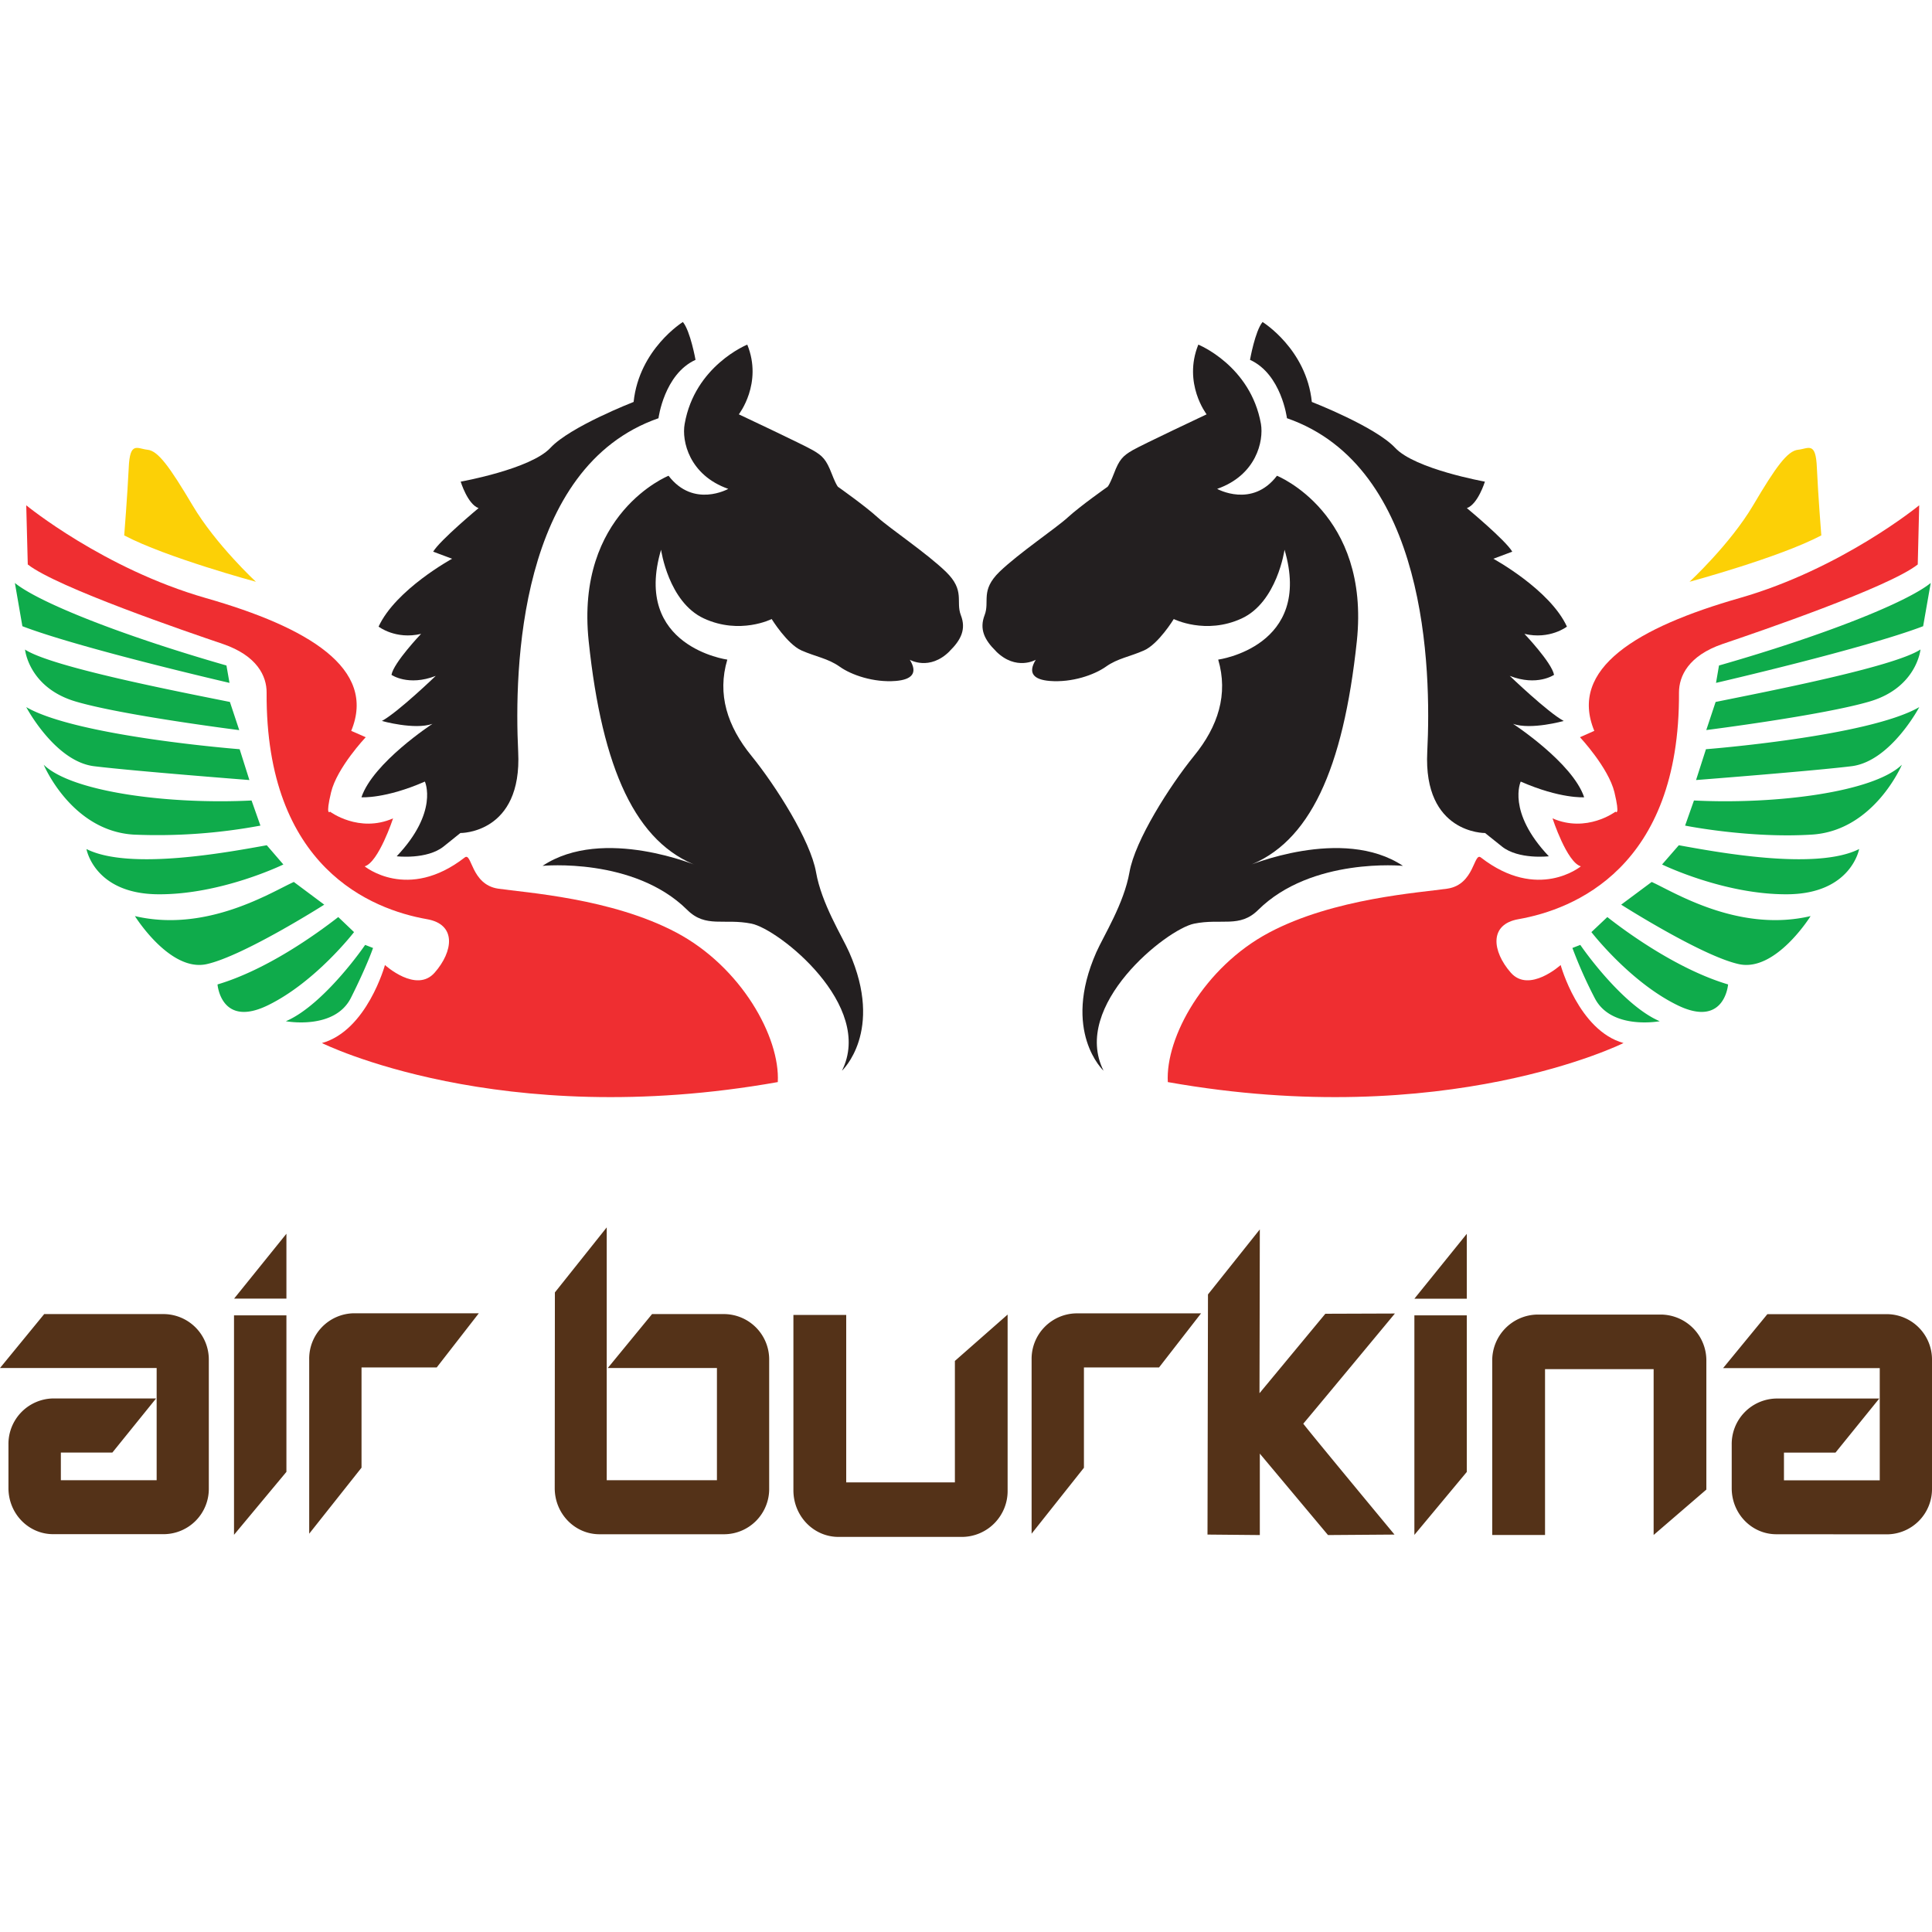 <svg xmlns="http://www.w3.org/2000/svg" width="24" height="24" fill="none" viewBox="0 0 24 24"><path fill="#543218" d="M2.039 19.058a.563.563 0 0 0 .555-.572v-1.589a.565.565 0 0 0-.555-.573H.549l-.549.67h1.946v1.394H.756v-.344h.64l.543-.672H.66a.565.565 0 0 0-.555.573v.54c0 .319.25.573.555.573m2.898-3.732v.806h-.65l.65-.806zm-.651 1.014v2.726l.651-.782V16.34m2.39-.026H4.394a.564.564 0 0 0-.553.574v2.164l.65-.82v-1.245h.934m15.213-.657h-1.542a.57.57 0 0 0-.559.578v2.16h.656v-2.06h1.349v2.06l.655-.564v-1.596a.57.57 0 0 0-.559-.578zm-10.223 2.762h1.542a.57.57 0 0 0 .56-.578V16.33l-.655.576v1.509h-1.35v-2.08h-.656v2.178c0 .32.25.579.56.579zm13.03-.032a.563.563 0 0 0 .555-.573v-1.589a.564.564 0 0 0-.555-.573h-1.49l-.55.67h1.946v1.394h-1.19v-.344h.64l.544-.672h-1.278a.565.565 0 0 0-.555.574v.54c0 .318.249.572.555.572m-14.53-.671v-3.141l-.644.808-.002 2.431c0 .318.25.573.556.573H9a.562.562 0 0 0 .555-.573v-1.588A.564.564 0 0 0 9 16.324h-.9l-.55.67h1.356v1.394H7.541m10.68-3.061v.806h-.651l.651-.806zm-.651 1.013v2.727l.651-.782V16.34m-3.301-.025h-1.55a.565.565 0 0 0-.555.573v2.164l.65-.819v-1.246h.933m1.792.699c.102.134 1.133 1.377 1.133 1.377l-.826.006-.85-1.015.003.005v1.01l-.65-.006.006-2.983.644-.808-.004 2.035.818-.987.864-.003s-.962 1.16-1.135 1.365"/><path fill="#231F20" d="M12.373 8.09c-.146-.143-.208-.276-.142-.448.067-.173-.056-.304.185-.539.242-.233.699-.539.85-.677.153-.14.487-.375.487-.375s.018.003.085-.169c.065-.172.111-.22.233-.29.122-.07.918-.445.918-.445s-.297-.385-.103-.866c0 0 .65.262.778.986.035.21-.056.635-.544.806 0 0 .434.243.743-.163 0 0 1.16.464.992 2.056-.169 1.59-.586 2.511-1.367 2.796 0 0 1.186-.507 1.94-.006 0 0-1.134-.11-1.798.547-.23.229-.456.102-.796.171-.342.069-1.532 1.017-1.125 1.827 0 0-.525-.486-.09-1.472.091-.205.343-.602.412-.995.068-.393.499-1.071.8-1.442.303-.37.428-.77.302-1.198 0 0 1.18-.16.824-1.365 0 0-.092.651-.533.854-.447.206-.843.007-.843.007s-.19.311-.37.39c-.178.079-.327.098-.472.201-.147.104-.423.2-.699.178-.198-.016-.276-.097-.173-.263 0 0-.245.142-.494-.105z"/><path fill="#231F20" d="M15.987 5.195s-.068-.547-.459-.725c0 0 .063-.358.156-.47 0 0 .545.336.612.993 0 0 .788.306 1.035.57.246.265 1.115.42 1.115.42s-.086.28-.224.329c0 0 .48.398.564.541l-.235.088s.702.382.914.843c0 0-.212.165-.528.09 0 0 .339.356.368.509 0 0-.21.146-.55.013 0 0 .469.451.67.56 0 0-.405.114-.629.036 0 0 .739.482.883.912 0 0-.296.021-.788-.195 0 0-.176.374.349.928 0 0-.375.044-.582-.121l-.21-.168s-.77.011-.718-1.01c.052-1.024-.002-3.538-1.743-4.143z"/><path fill="#EF2E31" d="M18.396 10.652c-.09-.07-.077.336-.415.387-.338.05-1.41.118-2.216.546-.806.428-1.289 1.3-1.258 1.857 3.458.615 5.661-.485 5.661-.485-.557-.154-.781-.969-.781-.969s-.392.355-.62.094c-.229-.262-.275-.6.098-.664.68-.12 2.004-.635 1.992-2.815 0-.203.116-.458.544-.604.428-.145 2.062-.702 2.422-.987l.018-.735s-.96.788-2.23 1.152c-1.27.363-2.128.875-1.806 1.65l-.178.079s.353.377.428.683c.074.309.013.242.013.242s-.357.269-.782.083c0 0 .178.547.352.596 0 0-.533.44-1.242-.11z"/><path fill="#0FAB4B" d="M23.984 7.242c-.299.242-1.32.65-2.63 1.025l-.037.216s1.848-.427 2.573-.704m-2.578.941c.626-.127 2.215-.434 2.545-.652 0 0-.045.47-.624.644-.58.173-2.037.357-2.037.357m-.004.238s2.018-.157 2.65-.523c0 0-.355.673-.84.734-.487.06-1.933.172-1.933.172m-.026.254c1.015.051 2.23-.102 2.583-.444 0 0-.347.823-1.123.868-.775.048-1.57-.112-1.57-.112m-.078.244c.442.079 1.699.32 2.24.047 0 0-.098.554-.885.562-.788.008-1.563-.37-1.563-.37m-.129.217c.271.122 1.077.634 1.974.424 0 0-.433.697-.89.597-.46-.1-1.463-.739-1.463-.739m-.172.154c.272.214.891.656 1.5.837 0 0-.042.546-.631.257-.59-.289-1.067-.907-1.067-.907m-.138.159c.19.273.612.79.987.948 0 0-.605.114-.809-.29a5.556 5.556 0 0 1-.276-.62"/><path fill="#FCD006" d="M22.625 6.651c-.524.276-1.637.576-1.637.576s.502-.464.789-.948c.285-.483.428-.679.56-.692.129-.014.22-.109.233.226.015.334.055.838.055.838z"/><path fill="#231F20" d="M11.795 8.09c.146-.143.208-.276.141-.448-.066-.173.056-.304-.185-.539-.241-.233-.698-.539-.85-.677-.153-.14-.486-.375-.486-.375s-.017.003-.084-.169c-.067-.172-.112-.22-.235-.29-.121-.07-.918-.445-.918-.445s.3-.385.105-.866c0 0-.652.262-.778.986-.038.21.056.635.542.806 0 0-.431.243-.742-.163 0 0-1.16.464-.992 2.056.167 1.59.586 2.511 1.367 2.796 0 0-1.186-.507-1.94-.006 0 0 1.134-.11 1.797.547.23.229.457.102.799.171.34.069 1.53 1.017 1.123 1.827 0 0 .526-.486.09-1.472-.091-.205-.343-.602-.412-.995-.069-.393-.499-1.071-.8-1.442-.303-.37-.43-.77-.302-1.198 0 0-1.18-.16-.823-1.365 0 0 .091.651.533.854.447.206.841.007.841.007s.192.311.37.39c.179.079.328.098.474.201.145.104.423.2.697.178.199-.016.278-.097.175-.263 0 0 .244.142.493-.105z"/><path fill="#231F20" d="M8.18 5.195s.07-.547.46-.725c0 0-.064-.358-.157-.47 0 0-.543.336-.612.993 0 0-.788.306-1.033.57-.246.265-1.115.42-1.115.42s.085.28.222.329c0 0-.479.398-.564.541l.235.088s-.701.382-.913.843c0 0 .212.165.528.09 0 0-.34.356-.368.509 0 0 .208.146.55.013 0 0-.468.451-.669.56 0 0 .404.114.628.036 0 0-.738.482-.882.912 0 0 .295.021.788-.195 0 0 .175.374-.35.928 0 0 .374.044.582-.121l.209-.168s.77.011.718-1.01c-.05-1.024.003-3.538 1.744-4.143z"/><path fill="#EF2E31" d="M5.773 10.652c.09-.07.076.336.414.387.338.05 1.41.118 2.216.546.806.428 1.289 1.3 1.259 1.857-3.458.615-5.663-.485-5.663-.485.559-.154.783-.969.783-.969s.39.355.618.094c.23-.262.276-.6-.098-.664-.68-.12-2.003-.635-1.99-2.815.001-.203-.117-.458-.545-.604-.428-.145-2.06-.702-2.422-.987l-.019-.735s.961.788 2.23 1.152c1.271.363 2.128.875 1.807 1.65l.18.079s-.356.377-.43.683c-.074.309-.013.242-.013.242s.359.269.783.083c0 0-.18.547-.353.596 0 0 .535.44 1.243-.11z"/><path fill="#0FAB4B" d="M.185 7.242c.298.242 1.32.65 2.628 1.025l.038.216S1.002 8.056.278 7.779m2.578.941C2.231 8.594.641 8.287.311 8.069c0 0 .045.47.624.644.579.173 2.037.357 2.037.357m.005.237S.957 9.15.326 8.784c0 0 .355.673.841.734.486.06 1.931.172 1.931.172m.027.254C2.11 9.995.895 9.842.543 9.5c0 0 .344.823 1.12.868a6.98 6.98 0 0 0 1.572-.112m.079.244c-.444.079-1.699.32-2.24.047 0 0 .096.554.884.562.787.008 1.562-.37 1.562-.37m.13.217c-.272.122-1.078.634-1.974.424 0 0 .433.697.89.597.457-.1 1.462-.739 1.462-.739m.174.154c-.275.214-.89.656-1.5.837 0 0 .042.546.63.257.59-.289 1.066-.907 1.066-.907m.138.159c-.19.273-.612.79-.985.948 0 0 .604.114.808-.29.203-.405.275-.62.275-.62"/><path fill="#FCD006" d="M1.543 6.651c.524.276 1.636.576 1.636.576s-.5-.464-.786-.948c-.287-.483-.43-.679-.56-.692-.13-.014-.22-.109-.234.226-.016.334-.056.838-.056.838z"/></svg>